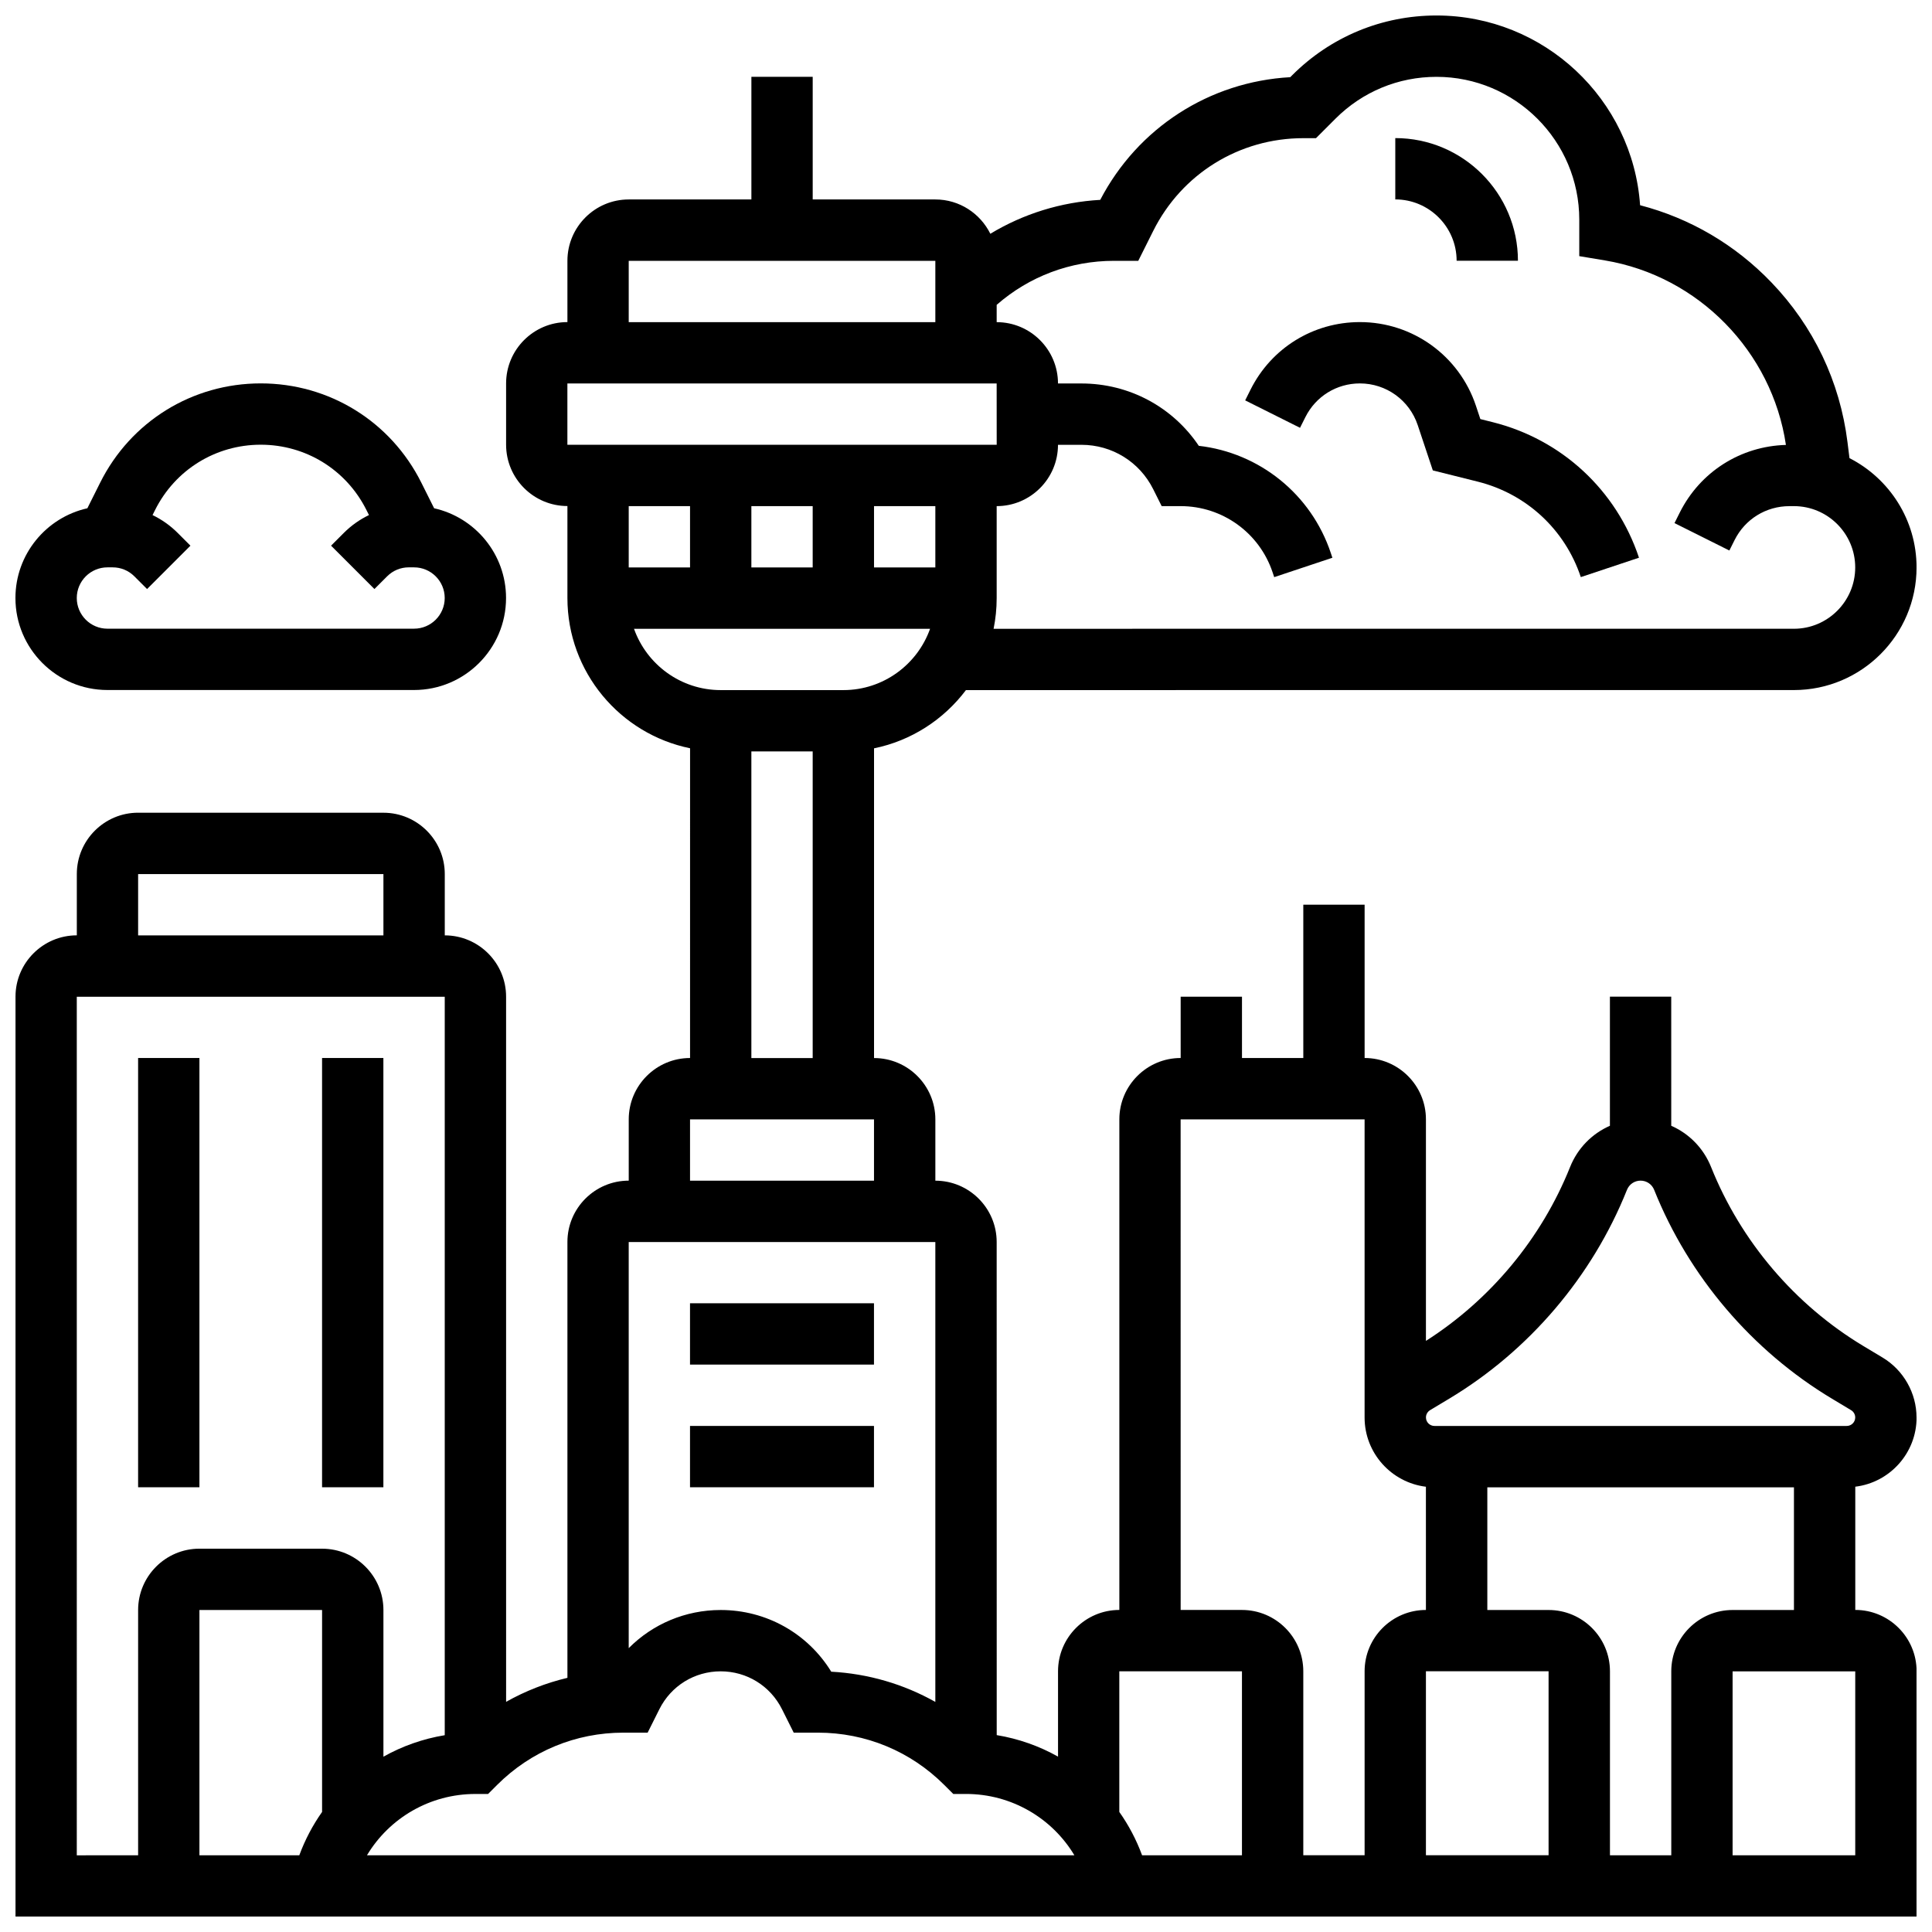 <?xml version="1.0" encoding="UTF-8"?>
<!-- Uploaded to: SVG Find, www.svgrepo.com, Generator: SVG Find Mixer Tools -->
<svg width="800px" height="800px" version="1.1" viewBox="144 144 512 512" xmlns="http://www.w3.org/2000/svg">
 <defs>
  <clipPath id="b">
   <path d="m148.09 148.09h503.81v503.81h-503.81z"/>
  </clipPath>
  <clipPath id="a">
   <path d="m148.09 245h130.91v82h-130.91z"/>
  </clipPath>
 </defs>
 <g clip-path="url(#b)">
  <path d="m651.9 519.64c0-6.461-3.445-12.543-8.98-15.863l-5.035-3.023c-18.191-10.914-32.547-27.77-40.426-47.465-2.008-5.023-5.84-8.871-10.562-10.945l-0.004-34.215h-16.25v34.215c-4.723 2.074-8.555 5.922-10.562 10.941-7.551 18.879-21.066 35.137-38.195 46.066v-58.719c0-8.961-7.293-16.25-16.25-16.25v-40.629h-16.25v40.629h-16.25v-16.25h-16.25v16.25c-8.961 0-16.25 7.293-16.25 16.25v130.02c-8.961 0-16.25 7.293-16.25 16.25v22.621c-4.977-2.793-10.461-4.746-16.25-5.699l-0.012-130.68c0-8.961-7.293-16.25-16.25-16.25v-16.25c0-8.961-7.293-16.25-16.25-16.25v-82.078c9.895-2.016 18.492-7.641 24.355-15.434l219.42-0.008c17.922 0 32.504-14.582 32.504-32.504 0-12.621-7.238-23.582-17.777-28.961l-0.531-4.262c-2.004-16.027-8.977-30.66-20.16-42.309-9.605-10.004-21.531-16.996-34.797-20.453-1.961-28.055-25.414-50.281-53.961-50.281-14.449 0-28.035 5.625-38.25 15.844l-0.504 0.504c-21.391 1.191-40.383 13.395-50.355 32.512-10.414 0.59-20.352 3.688-29.125 8.988-2.656-5.375-8.18-9.094-14.57-9.094h-32.504v-32.504h-16.25v32.504h-32.504c-8.961 0-16.25 7.293-16.25 16.25v16.25c-8.961 0-16.25 7.293-16.25 16.25v16.25c0 8.961 7.293 16.25 16.25 16.25v24.379c0 19.621 13.98 36.035 32.504 39.812l-0.004 82.086c-8.961 0-16.25 7.293-16.25 16.25v16.25c-8.961 0-16.25 7.293-16.25 16.25v115.51c-5.699 1.355-11.156 3.496-16.25 6.359l-0.004-186.87c0-8.961-7.293-16.25-16.25-16.25v-16.25c0-8.961-7.293-16.25-16.25-16.25l-65.012-0.008c-8.961 0-16.25 7.293-16.25 16.25v16.25c-8.961 0-16.25 7.293-16.25 16.25v243.78h503.81v-65.008c0-8.961-7.293-16.25-16.25-16.25v-32.656c9.137-1.105 16.246-8.902 16.246-18.344zm-128.92-1.93 5.035-3.023c21.219-12.73 37.965-32.395 47.152-55.371 0.594-1.477 2.008-2.434 3.602-2.434s3.008 0.957 3.598 2.438c9.191 22.973 25.938 42.637 47.152 55.367l5.039 3.023c0.672 0.402 1.094 1.145 1.094 1.93 0 1.242-1.008 2.25-2.25 2.25h-109.26c-1.242 0-2.25-1.008-2.25-2.25-0.004-0.785 0.414-1.523 1.09-1.93zm31.41 117.95h-32.504v-48.754h32.504zm-97.512-195.02h48.754v79.008c0 9.438 7.109 17.234 16.25 18.352l0.004 32.656c-8.961 0-16.25 7.293-16.25 16.25v48.754h-16.25v-48.754c0-8.961-7.293-16.25-16.25-16.25h-16.25zm16.254 146.27v48.754h-26.469c-1.523-4.137-3.562-7.984-6.035-11.484v-37.27zm-44.402 48.758h-187.48c5.93-9.895 16.711-16.25 28.73-16.25h3.363l2.383-2.379c8.945-8.945 20.84-13.871 33.488-13.871h6.418l3.106-6.207c3.098-6.195 9.324-10.043 16.25-10.043 6.926 0 13.152 3.848 16.25 10.043l3.106 6.207h6.418c12.648 0 24.543 4.926 33.488 13.871l2.383 2.379 3.363-0.004c12.02 0 22.797 6.359 28.73 16.254zm-231.88 0v-65.008h32.504v53.523c-2.473 3.5-4.512 7.348-6.035 11.484zm162.52-357.54v16.25h-16.25v-16.25zm16.254 0h16.25v16.25h-16.25zm63.613-65.008h6.414l3.961-7.922c7.582-15.164 22.824-24.582 39.773-24.582h3.363l5.168-5.168c7.152-7.148 16.656-11.086 26.762-11.086 20.867 0 37.844 16.977 37.844 37.844v9.672l6.789 1.133c24.766 4.129 44.316 24.145 47.977 48.898-12.016 0.336-22.738 7.133-28.141 17.938l-1.387 2.777 14.539 7.266 1.387-2.773c2.769-5.543 8.34-8.984 14.539-8.984l1.176-0.004c8.961 0 16.25 7.293 16.25 16.25 0 8.961-7.293 16.25-16.25 16.25l-212.09 0.004c0.535-2.625 0.816-5.344 0.816-8.125v-24.379c8.961 0 16.25-7.293 16.25-16.25h6.207c8.109 0 15.402 4.508 19.027 11.762l2.246 4.492 5.023-0.004c11.078 0 20.875 7.062 24.379 17.57l0.418 1.25 15.418-5.137-0.418-1.254c-5.207-15.617-18.926-26.57-34.984-28.41-6.918-10.297-18.449-16.523-31.109-16.523h-6.207c0-8.961-7.293-16.25-16.25-16.25v-4.586c8.625-7.543 19.547-11.668 31.109-11.668zm-128.62 0h81.258v16.25h-81.258zm-16.254 32.504h113.76l0.012 16.25h-0.012-113.76zm32.504 32.504v16.25h-16.25v-16.25zm-14.852 32.504h78.465c-3.356 9.457-12.387 16.25-22.98 16.25h-32.504c-10.594 0-19.625-6.793-22.98-16.25zm31.105 32.504h16.25v81.258h-16.25zm-16.254 97.512h48.754v16.25h-48.754zm65.008 32.504v121.87c-8.395-4.723-17.777-7.477-27.582-8.008-6.238-10.156-17.207-16.348-29.297-16.348-9.359 0-18.035 3.723-24.379 10.109v-107.62zm-211.27-97.512h65.008v16.25h-65.008zm-16.254 32.504h97.512v195.7c-5.789 0.953-11.277 2.902-16.25 5.695v-38.871c0-8.961-7.293-16.25-16.25-16.25l-32.508-0.004c-8.961 0-16.25 7.293-16.25 16.25v65.008l-16.254 0.004zm471.31 227.53h-32.504v-48.754h32.504zm-32.504-65.008c-8.961 0-16.25 7.293-16.25 16.25v48.754h-16.25v-48.754c0-8.961-7.293-16.25-16.25-16.25h-16.25v-32.504h81.258v32.504z"/>
 </g>
 <path d="m326.86 489.38h48.754v16.25h-48.754z"/>
 <path d="m326.86 521.89h48.754v16.25h-48.754z"/>
 <path d="m180.6 424.38h16.25v113.76h-16.25z"/>
 <path d="m229.35 424.38h16.25v113.76h-16.25z"/>
 <path d="m489.94 254.54c2.754-5.508 8.289-8.93 14.445-8.93 6.965 0 13.121 4.438 15.324 11.043l4.004 12.008 11.902 2.977c12.898 3.227 23.113 12.68 27.316 25.297l15.418-5.137c-5.973-17.914-20.473-31.344-38.793-35.926l-3.246-0.812-1.18-3.547c-4.422-13.25-16.773-22.156-30.746-22.156-12.352 0-23.461 6.863-28.984 17.914l-1.414 2.832 14.535 7.269z"/>
 <path d="m530.02 213.1h16.25c0-17.922-14.582-32.504-32.504-32.504v16.25c8.961 0 16.254 7.293 16.254 16.254z"/>
 <g clip-path="url(#a)">
  <path d="m172.47 326.86h81.258c13.441 0 24.379-10.938 24.379-24.379 0-11.613-8.168-21.352-19.059-23.785l-3.398-6.801c-8.113-16.219-24.414-26.293-42.551-26.293-18.137 0-34.438 10.078-42.547 26.297l-3.398 6.797c-10.895 2.434-19.062 12.172-19.062 23.789 0 13.441 10.938 24.375 24.379 24.375zm0-32.504h1.395c2.172 0 4.211 0.844 5.746 2.383l3.363 3.363 11.492-11.492-3.363-3.363c-1.977-1.977-4.234-3.57-6.68-4.746l0.668-1.332c5.336-10.68 16.07-17.316 28.008-17.316s22.672 6.633 28.012 17.312l0.668 1.332c-2.445 1.176-4.703 2.769-6.68 4.746l-3.363 3.363 11.492 11.492 3.363-3.363c1.535-1.535 3.574-2.383 5.746-2.383l1.391 0.004c4.481 0 8.125 3.644 8.125 8.125s-3.644 8.125-8.125 8.125l-81.258 0.004c-4.481 0-8.125-3.644-8.125-8.125-0.004-4.484 3.644-8.129 8.125-8.129z"/>
 </g>
</svg>